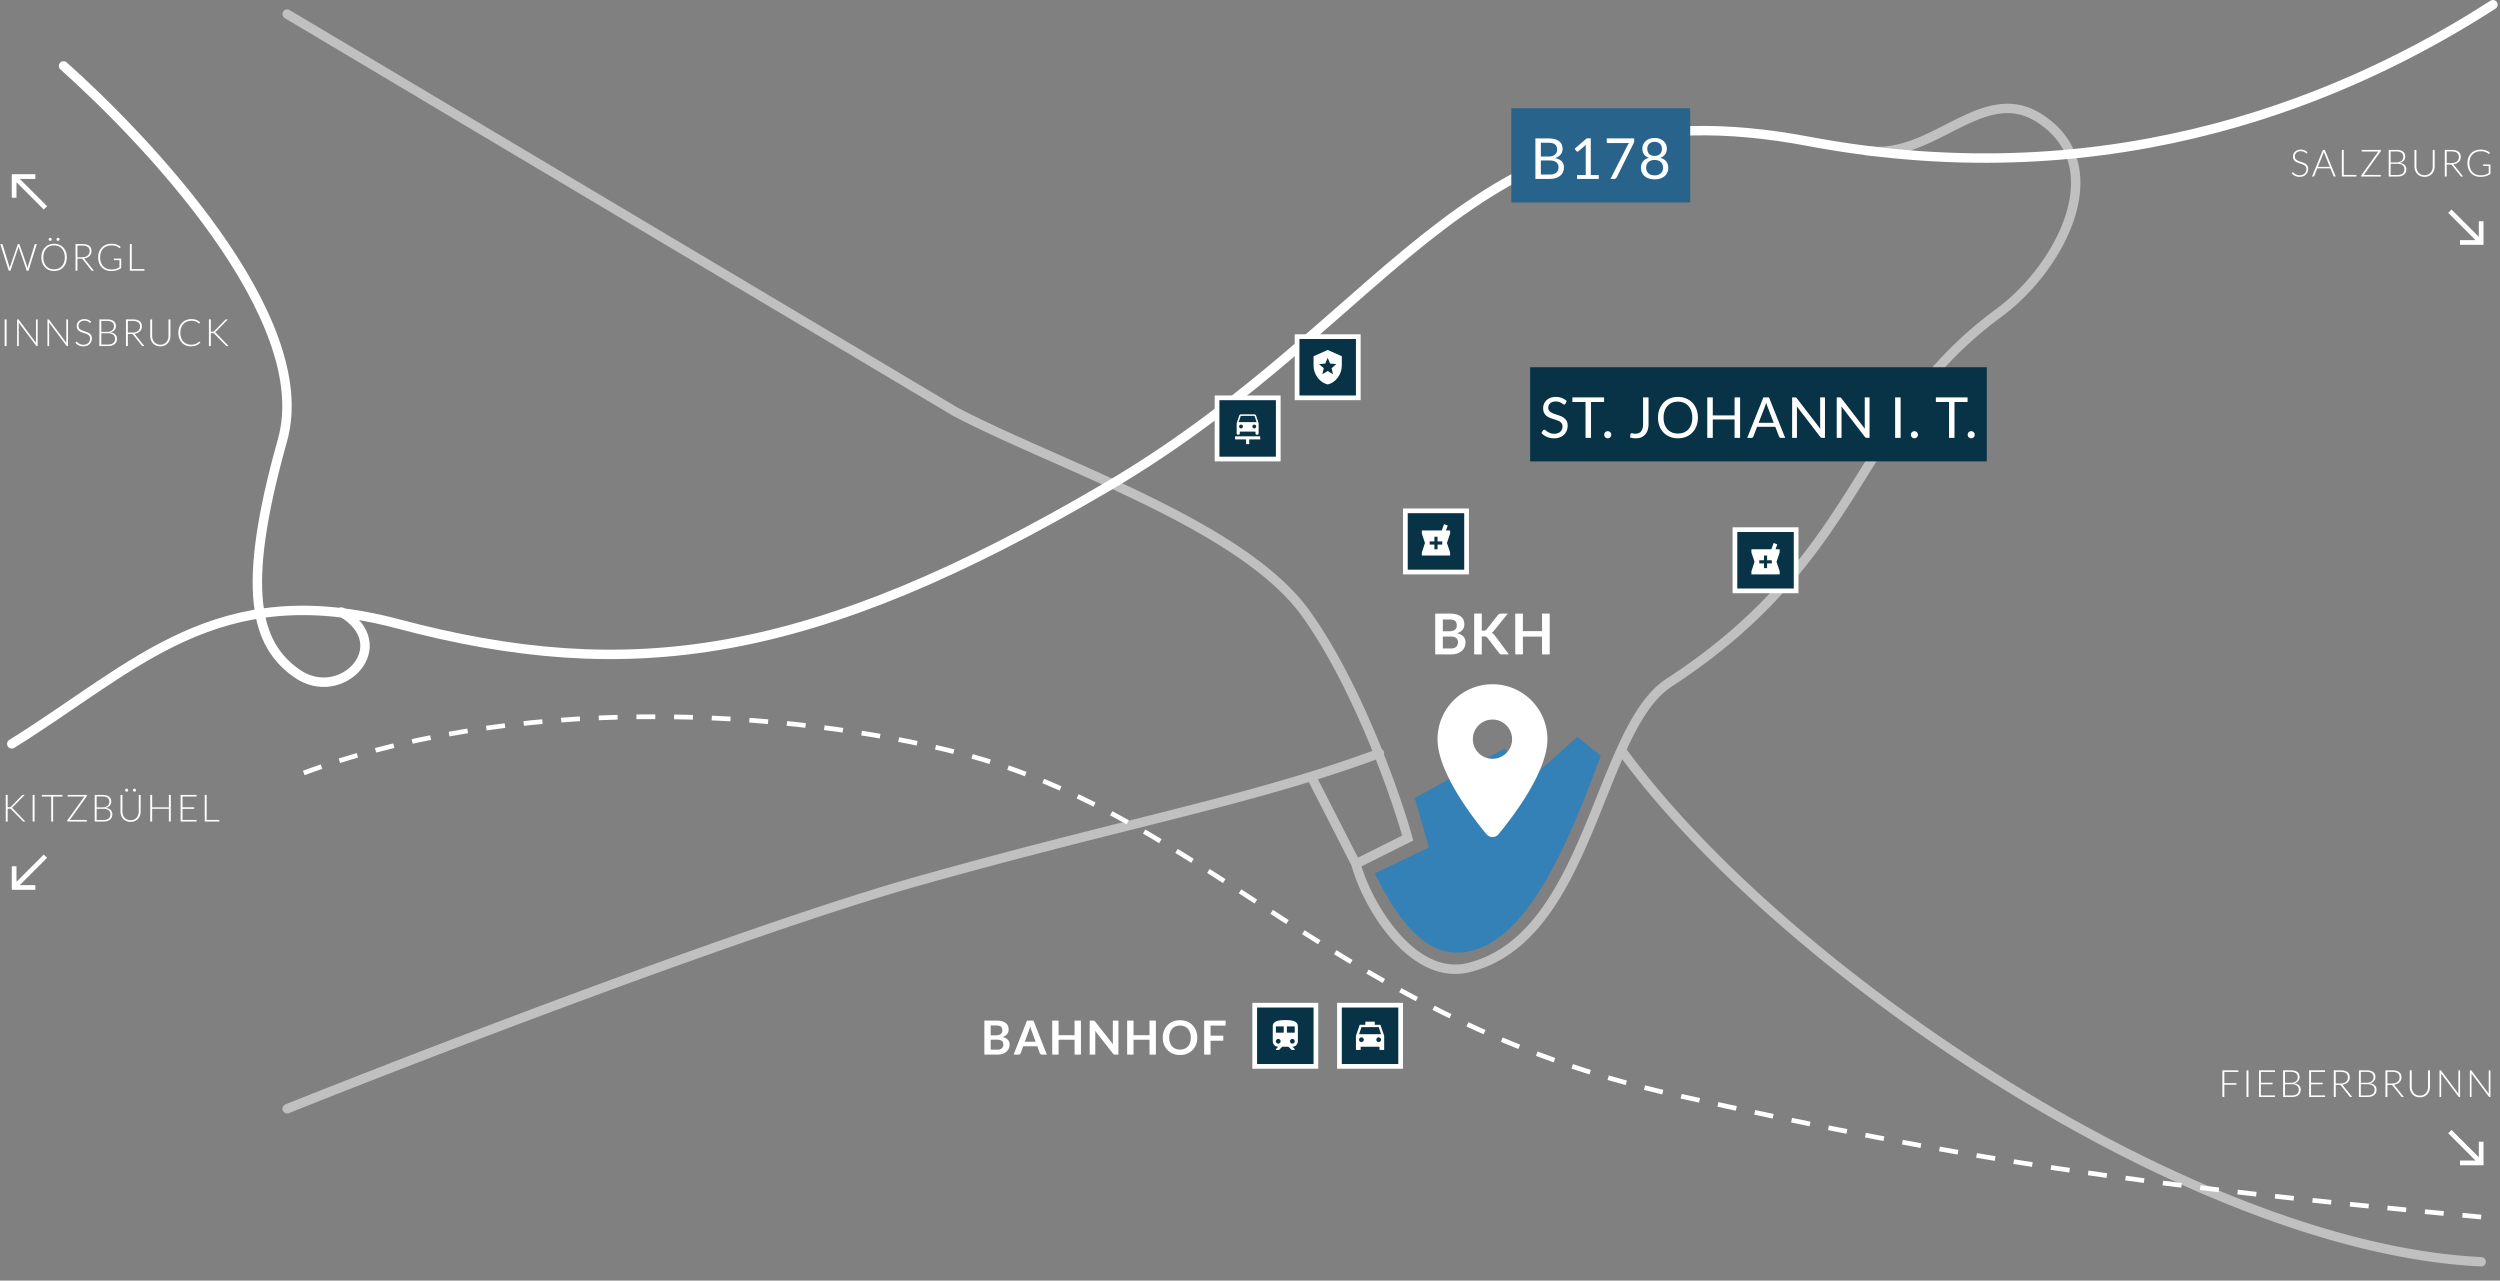 <svg xmlns="http://www.w3.org/2000/svg" width="531" height="272" fill="none" xmlns:v="https://vecta.io/nano"><rect width="100%" height="100%" fill="#808080" stroke="none"/><style><![CDATA[.B{fill:#fff}.C{stroke:#fff}.D{fill:#083245}.E{stroke-linecap:round}]]></style><path d="M303.5 180l-11.5 5.5c4.5 9 11.2 20 22 16s18.5-20.5 26-41l-5-4-10 9-5.5-6.5-19 10.5 3 10.5z" fill="#3381b7"/><path d="M304.843 139v-8.676h2.994c.568 0 1.052.054 1.452.162s.734.262.99.462.45.442.57.726.18.604.18.96a1.92 1.92 0 0 1-.09.588c-.06.184-.154.358-.282.522s-.284.306-.48.438-.422.244-.69.336c1.192.268 1.788.912 1.788 1.932 0 .368-.07.708-.21 1.02s-.344.582-.612.81-.598.4-.99.528-.84.192-1.344.192h-3.276zm1.614-3.804v2.544h1.638c.3 0 .55-.036.75-.108s.366-.168.486-.288.212-.26.264-.42a1.64 1.64 0 0 0 .084-.51c0-.188-.03-.356-.09-.504a.95.95 0 0 0-.282-.384c-.128-.104-.292-.19-.492-.246s-.442-.084-.726-.084h-1.632zm0-1.116h1.29c.548 0 .964-.1 1.248-.3s.426-.518.426-.954c0-.452-.128-.774-.384-.966s-.656-.288-1.2-.288h-1.38v2.508zm8.271-.12h.378c.152 0 .278-.02.378-.06a.63.63 0 0 0 .258-.204l2.394-3.03c.1-.128.204-.216.312-.264a1.05 1.05 0 0 1 .42-.078h1.392l-2.922 3.606c-.092.112-.18.206-.264.282s-.174.138-.27.186c.132.048.25.116.354.204a1.97 1.97 0 0 1 .312.336l3.012 4.062h-1.428c-.192 0-.336-.026-.432-.078a.71.71 0 0 1-.234-.24l-2.454-3.204a.7.7 0 0 0-.27-.222c-.1-.048-.242-.072-.426-.072h-.51V139h-1.614v-8.682h1.614v3.642zm14.43 5.04h-1.626v-3.792h-4.068V139h-1.626v-8.676h1.626v3.732h4.068v-3.732h1.626V139zM317 145.333A11.66 11.66 0 0 0 305.333 157c0 6.95 7.367 16.533 10.4 20.183.667.8 1.884.8 2.55 0 3.017-3.65 10.384-13.233 10.384-20.183A11.66 11.66 0 0 0 317 145.333zm0 15.834a4.17 4.17 0 0 1-4.167-4.167 4.17 4.17 0 0 1 4.167-4.167 4.17 4.17 0 0 1 4.167 4.167 4.17 4.17 0 0 1-4.167 4.167zM490.004 32.528c-.024.045-.059.068-.104.068-.035 0-.08-.024-.136-.072a1.87 1.87 0 0 0-.22-.164c-.093-.059-.211-.117-.352-.168s-.311-.076-.516-.076a1.55 1.55 0 0 0-.544.088c-.155.059-.285.139-.392.24a1.06 1.06 0 0 0-.24.352c-.053.133-.08.273-.08.42 0 .192.04.351.12.476a1.13 1.13 0 0 0 .324.32 2.14 2.14 0 0 0 .452.224l.524.176.52.196a1.81 1.81 0 0 1 .456.264c.133.107.24.239.32.396a1.26 1.26 0 0 1 .124.58 1.82 1.82 0 0 1-.124.672 1.54 1.54 0 0 1-.352.544 1.69 1.69 0 0 1-.568.368c-.224.088-.48.132-.768.132-.373 0-.695-.065-.964-.196s-.505-.315-.708-.544l.112-.176a.14.14 0 0 1 .112-.06c.024 0 .055.016.092.048l.136.12.192.152a1.81 1.81 0 0 0 .26.152 1.96 1.96 0 0 0 .34.116 1.8 1.8 0 0 0 .436.048c.224 0 .424-.033.6-.1s.324-.163.444-.28.216-.256.28-.416.096-.336.096-.52c0-.2-.041-.364-.124-.492s-.187-.239-.32-.324-.285-.161-.456-.22l-.52-.172-.524-.188a1.82 1.82 0 0 1-.452-.264c-.133-.107-.241-.244-.324-.404s-.12-.365-.12-.608c0-.189.036-.372.108-.548a1.34 1.34 0 0 1 .316-.464c.139-.136.309-.244.512-.324a1.86 1.86 0 0 1 .7-.124c.293 0 .556.047.788.14a1.91 1.91 0 0 1 .64.428l-.096.184zm6.104 4.972h-.316c-.038 0-.068-.009-.092-.028s-.043-.048-.056-.08l-.668-1.644h-2.78l-.664 1.644a.18.18 0 0 1-.056.076.15.15 0 0 1-.096.032h-.312l2.316-5.66h.408l2.316 5.66zm-3.788-2.056h2.536l-1.156-2.86-.056-.152-.056-.184-.056.184-.056.156-1.156 2.856zm5.492 1.708h2.684v.348h-3.092v-5.66h.408v5.312zm7.898-5.312v.14c0 .056-.019.111-.056.164l-3.592 5.016h3.616v.34h-4.16v-.148c0-.051.016-.099.048-.144l3.6-5.028h-3.544v-.34h4.088zm1.65 5.66v-5.66h1.628c.323 0 .602.032.836.096s.434.159.588.284a1.11 1.11 0 0 1 .344.452c.078.179.116.381.116.608a1.18 1.18 0 0 1-.08.432 1.25 1.25 0 0 1-.224.384 1.47 1.47 0 0 1-.364.308 1.69 1.69 0 0 1-.488.196c.446.067.788.215 1.028.444s.36.532.36.908c0 .24-.042.456-.128.648a1.31 1.31 0 0 1-.372.488c-.163.133-.362.236-.6.308a2.88 2.88 0 0 1-.808.104h-1.836zm.408-2.712v2.384h1.42c.499 0 .875-.107 1.128-.32s.38-.519.38-.908c0-.179-.034-.339-.104-.48a.96.96 0 0 0-.292-.364c-.128-.101-.285-.179-.472-.232a2.33 2.33 0 0 0-.636-.08h-1.424zm0-.3h1.228c.262 0 .484-.033.668-.1s.339-.155.456-.264.208-.233.264-.372.084-.281.084-.428c0-.381-.121-.669-.364-.864s-.612-.296-1.116-.296h-1.22v2.324zm7.209 2.72a1.8 1.8 0 0 0 .728-.14 1.58 1.58 0 0 0 .548-.396c.15-.168.263-.365.34-.592a2.23 2.23 0 0 0 .12-.74v-3.5h.408v3.5a2.54 2.54 0 0 1-.148.876 2.09 2.09 0 0 1-.428.708 1.95 1.95 0 0 1-.676.472 2.21 2.21 0 0 1-.892.172 2.25 2.25 0 0 1-.896-.172 2.01 2.01 0 0 1-.676-.472 2.14 2.14 0 0 1-.424-.708c-.098-.272-.148-.564-.148-.876v-3.5h.412v3.496a2.31 2.31 0 0 0 .116.74 1.81 1.81 0 0 0 .34.592 1.6 1.6 0 0 0 .544.396c.216.096.46.144.732.144zm4.704-2.268v2.56h-.408v-5.66h1.444c.653 0 1.141.127 1.464.38s.484.62.484 1.108c0 .216-.038.413-.112.592a1.39 1.39 0 0 1-.324.472c-.141.136-.307.244-.504.332a2.3 2.3 0 0 1-.668.168c.064.04.121.093.172.16l1.948 2.448h-.356c-.043 0-.08-.008-.112-.024a.27.27 0 0 1-.088-.08l-1.812-2.296a.4.4 0 0 0-.148-.124c-.053-.024-.131-.036-.24-.036h-.74zm0-.304h.983c.251 0 .475-.029.673-.088a1.43 1.43 0 0 0 .504-.26c.136-.112.244-.247.316-.404s.108-.335.108-.532c0-.403-.132-.701-.396-.896s-.648-.292-1.152-.292h-1.036v2.472zm7.179 2.596a4.55 4.55 0 0 0 .532-.028 2.96 2.96 0 0 0 .444-.092 2.88 2.88 0 0 0 .392-.144l.376-.196v-1.524h-1.088a.11.11 0 0 1-.076-.028c-.019-.019-.028-.04-.028-.064v-.224h1.564v2.012a3.74 3.74 0 0 1-.44.264 3.07 3.07 0 0 1-.488.196 3.79 3.79 0 0 1-.56.116c-.2.029-.419.044-.656.044-.408 0-.782-.068-1.12-.204s-.626-.333-.868-.584-.427-.559-.56-.916-.2-.755-.2-1.192a3.34 3.34 0 0 1 .2-1.188 2.56 2.56 0 0 1 .568-.912 2.5 2.5 0 0 1 .892-.584c.35-.136.745-.208 1.18-.208a3.79 3.79 0 0 1 .596.044 2.67 2.67 0 0 1 .512.132c.157.056.304.127.44.212a2.89 2.89 0 0 1 .392.288l-.108.176c-.024.04-.058.06-.1.06-.024 0-.047-.005-.068-.016-.04-.016-.099-.053-.176-.112a1.8 1.8 0 0 0-.308-.184 2.55 2.55 0 0 0-.484-.172 2.85 2.85 0 0 0-.708-.076 2.69 2.69 0 0 0-.996.176c-.296.117-.55.285-.76.504s-.37.485-.484.8-.168.668-.168 1.06c0 .4.057.759.172 1.076a2.32 2.32 0 0 0 .48.808c.208.219.456.387.744.504s.61.176.96.176zM527.5 47h-1v3.295l-5.795-5.795-.705.705L525.795 51H522.5v1h5v-5zm-52.073 180.34v.34h-2.98v2.38h2.58v.34h-2.58v2.6h-.412v-5.66h3.392zm2.146 5.66h-.412v-5.66h.412V233zm5.623-5.66v.34h-2.98v2.288h2.48v.332h-2.48v2.36h2.98v.34h-3.392v-5.66h3.392zm1.735 5.66v-5.66h1.628a3.21 3.21 0 0 1 .836.096c.237.064.433.159.588.284a1.13 1.13 0 0 1 .344.452c.077.179.116.381.116.608 0 .149-.027.293-.08.432a1.33 1.33 0 0 1-.224.384 1.49 1.49 0 0 1-.364.308c-.142.085-.304.151-.488.196.445.067.788.215 1.028.444s.36.532.36.908c0 .24-.043.456-.128.648a1.31 1.31 0 0 1-.372.488c-.162.133-.363.236-.6.308a2.9 2.9 0 0 1-.808.104h-1.836zm.408-2.712v2.384h1.42c.498 0 .874-.107 1.128-.32s.38-.519.38-.908c0-.179-.035-.339-.104-.48s-.164-.265-.292-.364a1.39 1.39 0 0 0-.472-.232 2.33 2.33 0 0 0-.636-.08h-1.424zm0-.3h1.228c.261 0 .484-.033.668-.1s.338-.155.456-.264a1.01 1.01 0 0 0 .264-.372c.056-.139.084-.281.084-.428 0-.381-.122-.669-.364-.864s-.612-.296-1.116-.296h-1.22v2.324zm8.509-2.648v.34h-2.98v2.288h2.48v.332h-2.48v2.36h2.98v.34h-3.392v-5.66h3.392zm2.262 3.1V233h-.408v-5.66h1.444c.654 0 1.142.127 1.464.38s.484.62.484 1.108c0 .216-.037.413-.112.592a1.39 1.39 0 0 1-.324.472 1.73 1.73 0 0 1-.504.332c-.197.085-.42.141-.668.168.064.04.122.093.172.16l1.948 2.448h-.356a.25.25 0 0 1-.112-.024c-.029-.016-.058-.043-.088-.08l-1.812-2.296c-.045-.059-.094-.1-.148-.124a.59.59 0 0 0-.24-.036h-.74zm0-.304h.984c.251 0 .475-.029.672-.088a1.44 1.44 0 0 0 .504-.26c.136-.112.244-.247.316-.404s.108-.335.108-.532c0-.403-.132-.701-.396-.896s-.648-.292-1.152-.292h-1.036v2.472zm4.919 2.864v-5.66h1.628c.323 0 .601.032.836.096s.433.159.588.284a1.12 1.12 0 0 1 .344.452c.077.179.116.381.116.608 0 .149-.027.293-.08.432s-.125.267-.224.384a1.49 1.49 0 0 1-.364.308c-.141.085-.304.151-.488.196.445.067.788.215 1.028.444s.36.532.36.908c0 .24-.043.456-.128.648a1.3 1.3 0 0 1-.372.488c-.163.133-.363.236-.6.308s-.507.104-.808.104h-1.836zm.408-2.712v2.384h1.42c.499 0 .875-.107 1.128-.32s.38-.519.38-.908c0-.179-.035-.339-.104-.48s-.164-.265-.292-.364a1.38 1.38 0 0 0-.472-.232c-.187-.053-.399-.08-.636-.08h-1.424zm0-.3h1.228c.261 0 .484-.033.668-.1s.339-.155.456-.264a1.01 1.01 0 0 0 .264-.372c.056-.139.084-.281.084-.428 0-.381-.121-.669-.364-.864s-.612-.296-1.116-.296h-1.22v2.324zm5.645.452V233h-.408v-5.66h1.444c.653 0 1.141.127 1.464.38s.484.62.484 1.108c0 .216-.037.413-.112.592a1.4 1.4 0 0 1-.324.472 1.76 1.76 0 0 1-.504.332c-.197.085-.42.141-.668.168.064.04.121.093.172.16l1.948 2.448h-.356c-.043 0-.08-.008-.112-.024a.27.27 0 0 1-.088-.08l-1.812-2.296c-.045-.059-.095-.1-.148-.124s-.131-.036-.24-.036h-.74zm0-.304h.984c.251 0 .475-.029.672-.088a1.44 1.44 0 0 0 .504-.26c.136-.112.244-.247.316-.404s.108-.335.108-.532c0-.403-.132-.701-.396-.896s-.648-.292-1.152-.292h-1.036v2.472zm6.894 2.572c.272 0 .514-.047.728-.14a1.59 1.59 0 0 0 .548-.396c.149-.168.262-.365.34-.592a2.23 2.23 0 0 0 .12-.74v-3.5h.408v3.5c0 .312-.05.604-.148.876a2.12 2.12 0 0 1-.428.708c-.184.2-.41.357-.676.472a2.22 2.22 0 0 1-.892.172 2.24 2.24 0 0 1-.896-.172c-.266-.115-.49-.272-.676-.472a2.13 2.13 0 0 1-.424-.708 2.54 2.54 0 0 1-.148-.876v-3.5h.412v3.496a2.28 2.28 0 0 0 .116.74 1.79 1.79 0 0 0 .34.592c.149.168.33.3.544.396s.46.144.732.144zm4.375-5.368c.037 0 .067.005.088.016s.044.028.068.06l3.664 4.904-.012-.232v-4.748h.36V233h-.196c-.061 0-.111-.027-.148-.08l-3.68-4.912.012.228V233h-.356v-5.66h.2zm6.447 0c.037 0 .066.005.088.016a.19.19 0 0 1 .068.06l3.664 4.904-.012-.232v-4.748h.36V233h-.196c-.062 0-.111-.027-.148-.08l-3.68-4.912.012.228V233h-.356v-5.66h.2zm2.702 15.16h-1v3.295L520.705 240l-.705.705 5.795 5.795H522.5v1h5v-5z" class="B"/><g class="C"><g stroke-width="2" class="E"><path d="M529.5 1C500 20 449.78 42.42 384 30c-71.5-13.5-86 36.5-149 73.5s-101.5 42-150.5 29c-38.455-10.202-55.5 9-82 25.5" stroke-linejoin="round"/><path d="M13.5 14C30.667 29.333 67.336 67.415 60 93.5c-9 32-5.675 43.356 3 49.5 9.5 6.729 21.5-6 9.5-13"/></g><path d="M527 258.5c-74.5-7-108.293-11.856-171.5-26-71.5-16-99-59-151.5-72.5-35.973-9.25-95.786-13.292-143 5.53" stroke-dasharray="4 4"/><path opacity=".5" d="M61 3l142 84.5c22 11.5 61 24 74.5 43 6.165 8.677 11.428 19.83 15.307 29.572m0 0c2.916 7.324 5.049 13.851 6.193 17.928l-11 5.5m4.807-23.428a284.49 284.49 0 0 1-14.307 4.842m14.307-4.842L293 160m-5 23.5c2.333 8.667 12 25 24 22 25.777-6.444 27.36-50.65 42.5-60.5 41.5-27 39.408-56.024 70-78.5C437.8 56.729 449 35 433 25c-12.005-7.503-22.5 9-36.5 7M288 183.5l-9.5-18.586M61 235.5c30-12 98.9-38.5 134.5-48.5 36.543-10.265 60.61-15.135 83-22.086m66-5.414C378 205.5 465 265 527 268" stroke-width="2" class="E"/></g><path fill="#27638b" d="M321 23h38v20h-38z"/><g class="B"><path d="M326.118 38v-8.598h2.742c.528 0 .982.052 1.362.156s.698.252.942.444.43.428.546.708a2.41 2.41 0 0 1 .18.936c0 .212-.034.416-.102.612s-.164.378-.3.546a2.12 2.12 0 0 1-.504.45c-.204.132-.436.24-.708.324.628.124 1.102.35 1.422.678s.48.76.48 1.296c0 .364-.068.696-.204.996a2.09 2.09 0 0 1-.588.774c-.256.216-.572.384-.948.504s-.798.174-1.278.174h-3.042zm1.164-3.918v2.994h1.86c.332 0 .616-.038.852-.114a1.62 1.62 0 0 0 .588-.318 1.26 1.26 0 0 0 .342-.492 1.78 1.78 0 0 0 .108-.63c0-.444-.158-.794-.474-1.05s-.786-.39-1.422-.39h-1.854zm0-.828h1.536c.328 0 .612-.036.852-.108s.438-.172.594-.3.278-.282.354-.462.114-.384.114-.6c0-.504-.152-.874-.456-1.11s-.776-.354-1.416-.354h-1.578v2.934zm7.683 3.93h1.848v-5.862l.018-.534-1.536 1.314c-.04.032-.08.056-.12.072s-.078.018-.114.018c-.06 0-.114-.012-.162-.036a.32.32 0 0 1-.108-.096l-.336-.462 2.556-2.214h.87v7.8h1.692V38h-4.608v-.816zm12.143-7.782v.48c0 .136-.016.248-.048.336a1.34 1.34 0 0 1-.09.222l-3.558 7.182c-.052.104-.124.194-.216.27s-.216.108-.372.108h-.762l3.612-7.092.156-.276a2.14 2.14 0 0 1 .186-.24h-4.488c-.068 0-.13-.026-.186-.078s-.078-.118-.078-.186v-.726h5.844zm4.331 8.694c-.428 0-.82-.056-1.176-.168s-.662-.28-.918-.492-.454-.468-.594-.768a2.41 2.41 0 0 1-.21-1.02c0-.552.144-1.006.432-1.362s.7-.616 1.236-.768c-.452-.168-.794-.418-1.026-.75s-.342-.736-.342-1.2a2.14 2.14 0 0 1 .186-.888c.124-.276.3-.516.528-.72a2.5 2.5 0 0 1 .816-.48c.32-.116.676-.174 1.068-.174a3.08 3.08 0 0 1 1.062.174 2.49 2.49 0 0 1 .822.48c.228.204.404.444.528.72a2.14 2.14 0 0 1 .186.888c0 .464-.116.864-.348 1.2s-.572.582-1.02.75c.536.152.948.408 1.236.768s.432.81.432 1.362c0 .376-.072.716-.216 1.02s-.338.556-.594.768-.556.376-.912.492-.748.168-1.176.168zm0-.852a2.29 2.29 0 0 0 .75-.114 1.63 1.63 0 0 0 .564-.33 1.41 1.41 0 0 0 .354-.51c.084-.2.126-.42.126-.66 0-.296-.05-.548-.15-.756a1.35 1.35 0 0 0-.396-.516c-.164-.132-.354-.228-.57-.288s-.442-.096-.678-.096-.462.032-.678.096-.408.156-.576.288-.296.304-.396.516-.144.46-.144.756a1.76 1.76 0 0 0 .12.66 1.52 1.52 0 0 0 .354.51c.156.14.344.25.564.33s.476.114.756.114zm0-4.128a1.81 1.81 0 0 0 .714-.126 1.38 1.38 0 0 0 .486-.342c.124-.144.214-.308.27-.492s.084-.374.084-.57a1.55 1.55 0 0 0-.102-.564 1.25 1.25 0 0 0-.294-.462 1.34 1.34 0 0 0-.486-.312 1.82 1.82 0 0 0-.672-.114c-.256 0-.482.038-.678.114a1.41 1.41 0 0 0-.486.312 1.36 1.36 0 0 0-.294.462c-.064.176-.096.364-.096.564s.028.386.084.57.146.348.27.492a1.39 1.39 0 0 0 .48.342c.2.084.44.126.72.126zM1.631 171.452h.336l.132-.004a.46.46 0 0 0 .1-.024.43.43 0 0 0 .088-.048.65.65 0 0 0 .084-.072l2.284-2.348a.42.42 0 0 1 .116-.088c.037-.019.083-.028.136-.028h.332l-2.472 2.54c-.051.053-.096.095-.136.124a.52.52 0 0 1-.128.072.41.41 0 0 1 .148.076.76.76 0 0 1 .136.128l2.608 2.72h-.332c-.069 0-.119-.009-.148-.028a.63.63 0 0 1-.092-.08l-2.396-2.448-.08-.076c-.024-.021-.052-.039-.084-.052s-.065-.027-.108-.032a.89.89 0 0 0-.16-.012h-.364v2.728h-.408v-5.668h.408v2.62zm5.713 3.048h-.412v-5.66h.412v5.66zm5.927-5.66v.348h-1.988v5.312h-.408v-5.312h-2v-.348h4.396zm5.196 0v.14c0 .056-.019.111-.056.164l-3.592 5.016h3.616v.34h-4.16v-.148c0-.051.016-.099.048-.144l3.6-5.028h-3.544v-.34h4.088zm1.651 5.66v-5.66h1.628c.323 0 .601.032.836.096s.433.159.588.284a1.12 1.12 0 0 1 .344.452c.077.179.116.381.116.608 0 .149-.027.293-.08.432a1.26 1.26 0 0 1-.224.384 1.48 1.48 0 0 1-.364.308c-.141.085-.304.151-.488.196.445.067.788.215 1.028.444s.36.532.36.908c0 .24-.043.456-.128.648a1.31 1.31 0 0 1-.372.488c-.163.133-.363.236-.6.308s-.507.104-.808.104h-1.836zm.408-2.712v2.384h1.42c.499 0 .875-.107 1.128-.32s.38-.519.38-.908c0-.179-.035-.339-.104-.48a.97.97 0 0 0-.292-.364c-.128-.101-.285-.179-.472-.232a2.33 2.33 0 0 0-.636-.08h-1.424zm0-.3h1.228a1.96 1.96 0 0 0 .668-.1 1.31 1.31 0 0 0 .456-.264 1.01 1.01 0 0 0 .264-.372c.056-.139.084-.281.084-.428 0-.381-.121-.669-.364-.864s-.612-.296-1.116-.296h-1.22v2.324zm7.209 2.72c.272 0 .515-.047.728-.14a1.58 1.58 0 0 0 .548-.396 1.71 1.71 0 0 0 .34-.592 2.23 2.23 0 0 0 .12-.74v-3.5h.408v3.5a2.55 2.55 0 0 1-.148.876c-.099.269-.241.505-.428.708s-.409.357-.676.472a2.22 2.22 0 0 1-.892.172 2.24 2.24 0 0 1-.896-.172 2.01 2.01 0 0 1-.676-.472 2.14 2.14 0 0 1-.424-.708 2.55 2.55 0 0 1-.148-.876v-3.5h.412v3.496a2.3 2.3 0 0 0 .116.74 1.8 1.8 0 0 0 .34.592 1.59 1.59 0 0 0 .544.396c.213.096.46.144.732.144zm-.508-6.368c0 .043-.009.084-.028.124a.38.38 0 0 1-.072.1c-.029.027-.064.049-.104.068a.33.33 0 0 1-.248 0 .44.44 0 0 1-.1-.068c-.029-.027-.053-.063-.072-.1a.33.33 0 0 1 0-.248.36.36 0 0 1 .072-.104.29.29 0 0 1 .1-.072c.04-.019.081-.028.124-.028s.084.009.124.028a.28.28 0 0 1 .104.072.37.37 0 0 1 .072.104c.019.04.028.081.028.124zm1.664 0c0 .043-.009.084-.028.124a.29.29 0 0 1-.072.1c-.029.027-.064.049-.104.068a.3.3 0 0 1-.12.024.34.34 0 0 1-.128-.024.44.44 0 0 1-.1-.068c-.029-.027-.053-.063-.072-.1a.33.33 0 0 1-.024-.124.31.31 0 0 1 .096-.228c.064-.067.14-.1.228-.1a.26.26 0 0 1 .12.028.28.28 0 0 1 .104.072c.032.029.056.064.072.104s.028.081.028.124zm7.387 6.66h-.412v-2.712h-3.544v2.712h-.412v-5.66h.412v2.64h3.544v-2.64h.412v5.66zm5.471-5.66v.34h-2.98v2.288h2.48v.332h-2.48v2.36h2.98v.34h-3.392v-5.66h3.392zm2.143 5.312h2.684v.348h-3.092v-5.66h.408v5.312zM7.5 189v-1H4.205L10 182.205l-.705-.705-5.795 5.795V184h-1v5h5zm-5-147h1v-3.295L9.295 44.5l.705-.705L4.205 38H7.5v-1h-5v5z"/><path d="M.068 51.84h.34c.077 0 .127.036.148.108L1.984 56.6c.016.053.029.111.04.172l.04.192.04-.192a1.46 1.46 0 0 1 .048-.172l1.6-4.652c.011-.029.029-.055.056-.076s.059-.032.096-.032h.112c.037 0 .068.011.092.032s.043.044.056.076l1.6 4.652a1.54 1.54 0 0 1 .048.168l.044.188.036-.184.04-.172 1.428-4.652c.008-.029.025-.055.052-.076s.063-.032.1-.032h.312l-1.78 5.66h-.368l-1.672-4.912-.056-.204a2.15 2.15 0 0 1-.056.204L2.216 57.5h-.364L.068 51.84zm14.118 2.828a3.45 3.45 0 0 1-.196 1.192 2.66 2.66 0 0 1-.552.912 2.47 2.47 0 0 1-.852.584 2.81 2.81 0 0 1-1.1.204c-.397 0-.761-.068-1.092-.204a2.43 2.43 0 0 1-.852-.584 2.71 2.71 0 0 1-.556-.912 3.45 3.45 0 0 1-.196-1.192c0-.435.065-.829.196-1.184a2.66 2.66 0 0 1 .556-.912c.237-.253.521-.449.852-.588s.695-.208 1.092-.208c.403 0 .769.069 1.1.208s.615.331.852.584.421.559.552.916.196.749.196 1.184zm-.424 0c0-.395-.055-.749-.164-1.064a2.27 2.27 0 0 0-.464-.8 1.94 1.94 0 0 0-.716-.5 2.39 2.39 0 0 0-.932-.176c-.336 0-.644.059-.924.176a2.03 2.03 0 0 0-.72.5c-.203.219-.356.485-.468.8a3.23 3.23 0 0 0-.164 1.064c0 .397.055.753.164 1.068a2.33 2.33 0 0 0 .468.796 2.03 2.03 0 0 0 .72.5c.277.115.588.172.924.172s.652-.057.932-.172a1.94 1.94 0 0 0 .716-.5 2.28 2.28 0 0 0 .464-.796c.109-.315.164-.671.164-1.068zm-2.776-3.828a.29.29 0 0 1-.028.124.38.38 0 0 1-.072.1c-.029.027-.064.049-.104.068a.33.33 0 0 1-.248 0 .44.44 0 0 1-.1-.068c-.029-.027-.053-.063-.072-.1a.33.33 0 0 1 0-.248.37.37 0 0 1 .072-.104.29.29 0 0 1 .224-.1.29.29 0 0 1 .124.028.28.28 0 0 1 .104.072.36.36 0 0 1 .072.104.29.29 0 0 1 .028.124zm1.664 0a.29.29 0 0 1-.1.224c-.029.027-.064.049-.104.068a.3.3 0 0 1-.12.024.34.34 0 0 1-.128-.024.44.44 0 0 1-.1-.068c-.029-.027-.053-.063-.072-.1a.33.33 0 0 1-.024-.124.31.31 0 0 1 .096-.228c.064-.067.14-.1.228-.1.043 0 .083.009.12.028a.28.28 0 0 1 .104.072.28.28 0 0 1 .072.104.29.29 0 0 1 .028.124zm3.799 4.1v2.56h-.408v-5.66h1.444c.653 0 1.141.127 1.464.38s.484.62.484 1.108c0 .216-.037.413-.112.592a1.4 1.4 0 0 1-.324.472c-.141.136-.307.244-.504.332a2.22 2.22 0 0 1-.668.168.65.65 0 0 1 .172.16l1.948 2.448h-.356c-.043 0-.08-.008-.112-.024a.27.27 0 0 1-.088-.08L17.577 55.1c-.045-.059-.095-.1-.148-.124s-.131-.036-.24-.036h-.74zm0-.304h.984c.251 0 .475-.029.672-.088a1.44 1.44 0 0 0 .504-.26c.136-.112.244-.247.316-.404s.108-.335.108-.532c0-.403-.132-.701-.396-.896s-.648-.292-1.152-.292h-1.036v2.472zm7.179 2.596a4.61 4.61 0 0 0 .532-.028 2.96 2.96 0 0 0 .444-.092 2.84 2.84 0 0 0 .392-.144l.376-.196v-1.524h-1.088a.11.11 0 0 1-.076-.028.08.08 0 0 1-.028-.064v-.224h1.564v2.012a3.69 3.69 0 0 1-.44.264 3.07 3.07 0 0 1-.488.196c-.173.053-.36.089-.56.116a4.54 4.54 0 0 1-.656.044 2.98 2.98 0 0 1-1.12-.204 2.54 2.54 0 0 1-.868-.584 2.67 2.67 0 0 1-.56-.916c-.133-.357-.2-.755-.2-1.192s.067-.833.2-1.188a2.59 2.59 0 0 1 .568-.912 2.47 2.47 0 0 1 .892-.584c.352-.139.745-.208 1.18-.208a3.78 3.78 0 0 1 .596.044 2.66 2.66 0 0 1 .512.132c.157.056.304.127.44.212a2.85 2.85 0 0 1 .392.288l-.108.176c-.024.04-.057.06-.1.06a.15.15 0 0 1-.068-.016c-.04-.016-.099-.053-.176-.112a1.82 1.82 0 0 0-.308-.184 2.6 2.6 0 0 0-.484-.172c-.195-.051-.431-.076-.708-.076a2.69 2.69 0 0 0-.996.176 2.13 2.13 0 0 0-.76.504 2.27 2.27 0 0 0-.484.8c-.112.315-.168.668-.168 1.06 0 .4.057.759.172 1.076a2.35 2.35 0 0 0 .48.808c.205.221.456.387.744.504a2.54 2.54 0 0 0 .96.176zm4.36-.08h2.684v.348H27.58v-5.66h.408v5.312zM1.4 73.5H.988v-5.66H1.4v5.66zm2.431-5.66c.037 0 .067.005.088.016s.044.028.068.06l3.664 4.904-.012-.232V67.84h.36v5.66h-.196c-.061 0-.111-.027-.148-.08l-3.68-4.912.012.228V73.5h-.356v-5.66h.2zm6.447 0c.037 0 .067.005.088.016s.044.028.068.06l3.664 4.904-.012-.232V67.84h.36v5.66h-.196c-.061 0-.111-.027-.148-.08l-3.68-4.912.012.228V73.5h-.356v-5.66h.2zm8.983.688c-.024.045-.059.068-.104.068-.035 0-.08-.024-.136-.072a1.43 1.43 0 0 0-.22-.164c-.093-.061-.211-.117-.352-.168s-.311-.076-.516-.076a1.55 1.55 0 0 0-.544.088c-.155.059-.285.139-.392.24a1.06 1.06 0 0 0-.24.352 1.12 1.12 0 0 0-.08.42c0 .192.04.351.12.476a1.12 1.12 0 0 0 .324.32 2.14 2.14 0 0 0 .452.224l.524.176.52.196a1.79 1.79 0 0 1 .456.264c.133.107.24.239.32.396a1.26 1.26 0 0 1 .124.58 1.82 1.82 0 0 1-.124.672c-.083.211-.197.389-.352.544a1.69 1.69 0 0 1-.568.368c-.224.091-.48.132-.768.132-.373 0-.695-.065-.964-.196s-.505-.315-.708-.544l.112-.176a.14.14 0 0 1 .112-.06c.024 0 .055.016.092.048l.136.12.192.152a1.84 1.84 0 0 0 .26.152c.099.048.212.084.34.116a1.8 1.8 0 0 0 .436.048c.224 0 .424-.033.6-.1s.324-.163.444-.28a1.17 1.17 0 0 0 .28-.416 1.41 1.41 0 0 0 .096-.52c0-.2-.041-.364-.124-.492s-.187-.239-.32-.324-.285-.161-.456-.22l-.52-.172-.524-.188a1.82 1.82 0 0 1-.452-.264c-.133-.107-.241-.244-.324-.404s-.12-.365-.12-.608c0-.189.036-.372.108-.548a1.34 1.34 0 0 1 .316-.464c.139-.136.309-.244.512-.324a1.86 1.86 0 0 1 .7-.124c.293 0 .556.047.788.14a1.91 1.91 0 0 1 .64.428l-.096.184zm1.844 4.972v-5.66h1.628c.323 0 .601.032.836.096s.433.159.588.284a1.12 1.12 0 0 1 .344.452c.077.179.116.381.116.608 0 .149-.027.293-.08.432s-.125.267-.224.384a1.49 1.49 0 0 1-.364.308 1.69 1.69 0 0 1-.488.196c.445.067.788.215 1.028.444s.36.532.36.908a1.58 1.58 0 0 1-.128.648 1.31 1.31 0 0 1-.372.488c-.163.133-.363.236-.6.308s-.507.104-.808.104h-1.836zm.408-2.712v2.384h1.42c.499 0 .875-.107 1.128-.32s.38-.519.38-.908c0-.179-.035-.339-.104-.48s-.164-.265-.292-.364a1.38 1.38 0 0 0-.472-.232 2.32 2.32 0 0 0-.636-.08h-1.424zm0-.3h1.228c.261 0 .484-.033.668-.1s.339-.155.456-.264.208-.233.264-.372.084-.281.084-.428c0-.381-.121-.669-.364-.864s-.612-.296-1.116-.296h-1.22v2.324zm5.645.452v2.56h-.408v-5.66h1.444c.653 0 1.141.127 1.464.38s.484.62.484 1.108c0 .216-.037.413-.112.592a1.4 1.4 0 0 1-.324.472c-.141.136-.307.244-.504.332a2.22 2.22 0 0 1-.668.168.65.65 0 0 1 .172.16l1.948 2.448h-.356c-.043 0-.08-.008-.112-.024a.27.27 0 0 1-.088-.08L28.285 71.1c-.045-.059-.095-.1-.148-.124s-.131-.036-.24-.036h-.74zm0-.304h.984c.251 0 .475-.029.672-.088a1.44 1.44 0 0 0 .504-.26c.136-.112.244-.247.316-.404s.108-.335.108-.532c0-.403-.132-.701-.396-.896s-.648-.292-1.152-.292h-1.036v2.472zm6.894 2.572a1.8 1.8 0 0 0 .728-.14 1.58 1.58 0 0 0 .548-.396 1.71 1.71 0 0 0 .34-.592 2.23 2.23 0 0 0 .12-.74v-3.5h.408v3.5a2.55 2.55 0 0 1-.148.876 2.1 2.1 0 0 1-.428.708c-.184.2-.409.357-.676.472a2.22 2.22 0 0 1-.892.172 2.24 2.24 0 0 1-.896-.172c-.267-.115-.489-.272-.676-.472s-.325-.439-.424-.708a2.55 2.55 0 0 1-.148-.876v-3.5h.412v3.496a2.31 2.31 0 0 0 .116.74 1.8 1.8 0 0 0 .34.592 1.59 1.59 0 0 0 .544.396c.213.096.46.144.732.144zm8.287-.66c.027 0 .049.009.068.028l.16.172a2.7 2.7 0 0 1-.384.34 2.51 2.51 0 0 1-.456.256 2.61 2.61 0 0 1-.54.16c-.195.04-.409.06-.644.06-.392 0-.752-.068-1.08-.204s-.605-.333-.84-.584a2.66 2.66 0 0 1-.544-.916c-.131-.357-.196-.755-.196-1.192a3.32 3.32 0 0 1 .2-1.176c.136-.355.325-.659.568-.912a2.54 2.54 0 0 1 .876-.592c.339-.139.717-.212 1.128-.212.205 0 .393.016.564.048s.329.073.476.132a2.43 2.43 0 0 1 .42.212 3.21 3.21 0 0 1 .384.296l-.124.18c-.021.032-.055.048-.1.048-.024 0-.055-.013-.092-.04l-.144-.104c-.056-.043-.125-.088-.208-.136a1.45 1.45 0 0 0-.288-.136 2.2 2.2 0 0 0-.388-.104 2.59 2.59 0 0 0-.5-.044 2.44 2.44 0 0 0-.948.18 2.09 2.09 0 0 0-.744.508 2.32 2.32 0 0 0-.488.8c-.115.312-.172.663-.172 1.052a3.12 3.12 0 0 0 .172 1.072 2.34 2.34 0 0 0 .476.8 2.1 2.1 0 0 0 .716.5 2.28 2.28 0 0 0 .9.172c.203 0 .383-.013.54-.04s.307-.067.44-.12a1.97 1.97 0 0 0 .372-.196c.115-.077.228-.168.34-.272a.16.16 0 0 1 .036-.024c.011-.005.028-.012.044-.012zm2.441-2.096h.336l.132-.004a.46.46 0 0 0 .188-.072.64.64 0 0 0 .084-.072l2.284-2.348a.43.43 0 0 1 .116-.088c.037-.019.083-.028.136-.028h.332l-2.472 2.54c-.051.053-.096.095-.136.124a.5.5 0 0 1-.128.072.41.41 0 0 1 .148.076.76.76 0 0 1 .136.128l2.608 2.72h-.332c-.069 0-.119-.009-.148-.028a.63.63 0 0 1-.092-.08l-2.396-2.448-.08-.076c-.024-.021-.052-.039-.084-.052s-.065-.027-.108-.032a.89.89 0 0 0-.16-.012h-.364V73.5h-.408v-5.668h.408v2.62z"/></g><path d="M368.5 112.5h13v13h-13z" class="D"/><path d="M378 116.667h-.88l.38-1.047-.783-.287-.487 1.334H372v.666l.667 2-.667 2V122h6v-.667l-.667-2 .667-2v-.666zm-1.667 3h-1v1h-.666v-1h-1V119h1v-1h.666v1h1v.667z" class="B"/><path d="M368.5 112.5h13v13h-13z" class="C"/><path d="M275.5 71.5h13v13h-13z" class="D"/><path d="M282.833 78.197l.3 1.293-1.133-.683-1.133.683.3-1.29-1-.863 1.32-.113.513-1.217.513 1.213 1.32.113-1 .863zM279 75.667v2c0 1.85 1.28 3.58 3 4 1.72-.42 3-2.15 3-4v-2l-3-1.333-3 1.333z" class="B"/><path d="M275.5 71.5h13v13h-13z" class="C"/><path d="M209.079 224v-7.23h2.495c.473 0 .876.045 1.21.135a2.29 2.29 0 0 1 .825.385 1.49 1.49 0 0 1 .475.605c.1.237.15.503.15.8 0 .17-.025.333-.075.49s-.129.298-.235.435a1.73 1.73 0 0 1-.4.365c-.16.11-.352.203-.575.28.993.223 1.49.76 1.49 1.61a2.06 2.06 0 0 1-.175.85c-.117.26-.287.485-.51.675s-.499.333-.825.44-.7.16-1.12.16h-2.73zm1.345-3.17v2.12h1.365c.25 0 .458-.03.625-.09s.305-.14.405-.24.176-.217.22-.35.07-.275.07-.425c0-.157-.025-.297-.075-.42s-.129-.233-.235-.32a1.09 1.09 0 0 0-.41-.205 2.26 2.26 0 0 0-.605-.07h-1.36zm0-.93h1.075c.456 0 .803-.083 1.04-.25s.355-.432.355-.795c0-.377-.107-.645-.32-.805s-.547-.24-1-.24h-1.15v2.09zm11.923 4.1h-1.04c-.116 0-.213-.028-.29-.085a.53.53 0 0 1-.16-.22l-.54-1.475h-2.995l-.54 1.475a.46.46 0 0 1-.16.21c-.076.063-.171.095-.285.095h-1.045l2.84-7.23h1.375l2.84 7.23zm-4.68-2.73h2.305l-.88-2.405-.135-.375-.14-.475-.14.475-.13.385-.88 2.395zm11.925 2.73h-1.355v-3.16h-3.39V224h-1.355v-7.23h1.355v3.11h3.39v-3.11h1.355V224zm2.564-7.23a.9.9 0 0 1 .15.01c.04.003.075.013.105.03s.065.035.095.065.063.063.1.11l3.795 4.835-.03-.34-.005-.315v-4.395h1.185V224h-.695a.62.62 0 0 1-.265-.05c-.07-.033-.139-.093-.205-.18l-3.78-4.815.02.32.01.285V224h-1.185v-7.23h.705zm13.353 7.23h-1.355v-3.16h-3.39V224h-1.355v-7.23h1.355v3.11h3.39v-3.11h1.355V224zm8.794-3.615a4.02 4.02 0 0 1-.265 1.475 3.5 3.5 0 0 1-.745 1.17c-.32.33-.705.588-1.155.775s-.948.275-1.495.275a3.97 3.97 0 0 1-1.5-.275 3.46 3.46 0 0 1-1.16-.775 3.5 3.5 0 0 1-.745-1.17 4.02 4.02 0 0 1-.265-1.475 3.98 3.98 0 0 1 .265-1.47 3.49 3.49 0 0 1 .745-1.175 3.39 3.39 0 0 1 1.16-.77c.453-.187.953-.28 1.5-.28s1.045.093 1.495.28.835.445 1.155.775a3.44 3.44 0 0 1 .745 1.17 3.98 3.98 0 0 1 .265 1.47zm-1.38 0c0-.397-.053-.752-.16-1.065s-.253-.585-.45-.805-.437-.388-.72-.505-.597-.175-.95-.175-.672.058-.955.175-.525.285-.725.505-.348.488-.455.805-.16.668-.16 1.065.053.753.16 1.07.258.58.455.8a2.02 2.02 0 0 0 .725.5c.283.117.602.175.955.175s.67-.058.95-.175.523-.283.72-.5.347-.487.45-.8.16-.673.16-1.07zm7.403-3.615v1.07h-3.205v2.14h2.705v1.075h-2.705V224h-1.355v-7.23h4.56z" class="B"/><path d="M266.5 213.5h13v13h-13z" class="D"/><path d="M273 216.667c-1.333 0-2.667.166-2.667 1.333v3.167a1.17 1.17 0 0 0 1.167 1.166l-.5.5V223h.667l.666-.667h1.334l.666.667H275v-.167l-.5-.5a1.17 1.17 0 0 0 1.167-1.166V218c0-1.167-1.334-1.333-2.667-1.333zm-1.5 5a.5.5 0 1 1 0-1 .5.5 0 1 1 0 1zm1.167-2.334H271V218h1.667v1.333zm1.833 2.334a.5.5 0 1 1 0-1 .5.5 0 1 1 0 1zm.5-2.334h-1.667V218H275v1.333z" class="B"/><path d="M266.5 213.5h13v13h-13z" class="C"/><path d="M284.5 213.5h13v13h-13z" class="D"/><path d="M293.193 217.667H292V217h-2v.667h-1.19L288 220v3h1v-.667h4V223h1v-3l-.807-2.333zm-4.026 3.666a.5.5 0 1 1 0-1 .5.5 0 1 1 0 1zm3.666 0a.5.5 0 1 1 0-1 .5.5 0 1 1 0 1zm-4.166-1.666l.5-1.5h3.666l.5 1.5h-4.666z" class="B"/><path d="M284.5 213.5h13v13h-13z" class="C"/><path d="M258.5 84.5h13v13h-13z" class="D"/><path d="M266.407 91c.226 0 .406-.18.406-.407s-.18-.407-.406-.407-.407.183-.407.407.183.407.407.407zm-3.22-.407c0 .223.18.407.406.407s.407-.18.407-.407-.18-.407-.407-.407-.406.183-.406.407zm.35-2.26l-.444 1.333h3.81l-.443-1.333h-2.923zm2.89-.333s.18.003.306.18c.007.007.01.013.017.023a.54.54 0 0 1 .063.133l.52 1.56v2.167c0 .15-.116.27-.26.27h-.146c-.144 0-.26-.12-.26-.27v-.397h-3.334v.397c0 .15-.116.27-.26.27h-.146c-.144 0-.26-.12-.26-.27v-2.167l.516-1.563c.017-.053.04-.093.064-.133.01-.007.013-.013.02-.02.126-.177.306-.18.306-.18h2.854zm-4.094 4.67h5.334v.663h-2.334v1h-.666v-1h-2.334v-.663z" class="B"/><path d="M258.5 84.5h13v13h-13z" class="C"/><path d="M298.5 108.5h13v13h-13z" class="D"/><path d="M308 112.667h-.88l.38-1.047-.783-.287-.487 1.334H302v.666l.667 2-.667 2V118h6v-.667l-.667-2 .667-2v-.666zm-1.667 3h-1v1h-.666v-1h-1V115h1v-1h.666v1h1v.667z" class="B"/><path d="M298.5 108.5h13v13h-13z" class="C"/><path d="M325 78h97v20h-97z" class="D"/><path d="M332.495 85.746a.51.51 0 0 1-.114.138c-.04.028-.092.042-.156.042s-.148-.034-.24-.102-.202-.142-.342-.222-.302-.16-.498-.228-.426-.102-.702-.102c-.26 0-.49.036-.69.108s-.368.162-.504.282a1.18 1.18 0 0 0-.3.426 1.32 1.32 0 0 0-.102.522c0 .24.058.44.174.6s.276.29.468.402a3.86 3.86 0 0 0 .66.294l.756.252a7.82 7.82 0 0 1 .756.3c.248.108.468.246.66.414s.352.374.468.618.18.544.18.9c0 .376-.064.73-.192 1.062s-.316.614-.564.858-.546.436-.906.576-.762.21-1.218.21c-.556 0-1.064-.1-1.524-.3s-.846-.478-1.17-.822l.336-.552c.032-.044.07-.08.114-.108s.1-.048.156-.048c.084 0 .18.046.288.138s.242.186.402.294a3.35 3.35 0 0 0 .588.3c.232.088.514.132.846.132.276 0 .522-.038.738-.114a1.56 1.56 0 0 0 .546-.318 1.4 1.4 0 0 0 .348-.498c.08-.192.12-.406.12-.642 0-.26-.06-.472-.18-.636a1.42 1.42 0 0 0-.462-.42 3.12 3.12 0 0 0-.66-.282l-.756-.24-.756-.288c-.244-.108-.462-.248-.654-.42s-.348-.386-.468-.642-.174-.58-.174-.96a2.31 2.31 0 0 1 .69-1.638c.224-.22.5-.396.828-.528s.712-.198 1.14-.198a3.64 3.64 0 0 1 1.314.228c.396.152.742.372 1.038.66l-.282.552zm8.215-1.344v.978h-2.778V93h-1.164v-7.62h-2.79v-.978h6.732zm.028 7.938a.8.8 0 0 1 .054-.294.83.83 0 0 1 .156-.24.77.77 0 0 1 .24-.162.73.73 0 0 1 .294-.06.73.73 0 0 1 .294.06.77.77 0 0 1 .24.162.69.69 0 0 1 .156.24.73.73 0 0 1 .06.294c0 .108-.02.208-.06.3s-.088.166-.156.234a.69.69 0 0 1-.24.156.73.73 0 0 1-.294.06.73.73 0 0 1-.294-.06.69.69 0 0 1-.24-.156c-.064-.068-.116-.146-.156-.234s-.054-.192-.054-.3zm9.413-2.31c0 .48-.06.91-.18 1.29s-.29.702-.522.966-.51.46-.846.6a2.99 2.99 0 0 1-1.158.21 4.7 4.7 0 0 1-1.212-.168l.03-.342.036-.342c.008-.068.032-.122.072-.162s.108-.066.192-.066c.072 0 .168.018.288.054s.28.054.48.054c.264 0 .498-.04.702-.12s.382-.204.522-.372.252-.382.324-.642.114-.576.114-.936v-5.652h1.158v5.628zm10.484-1.326c0 .644-.102 1.236-.306 1.776s-.492.998-.864 1.386a3.89 3.89 0 0 1-1.344.906c-.52.212-1.096.318-1.728.318s-1.208-.106-1.728-.318-.966-.518-1.338-.906-.66-.85-.864-1.386-.306-1.132-.306-1.776.102-1.234.306-1.77.492-1.004.864-1.392.818-.696 1.338-.912 1.096-.324 1.728-.324 1.208.108 1.728.324a3.85 3.85 0 0 1 1.344.912c.372.388.66.852.864 1.392s.306 1.126.306 1.77zm-1.194 0a4.37 4.37 0 0 0-.216-1.422c-.144-.42-.348-.774-.612-1.062a2.64 2.64 0 0 0-.96-.672c-.376-.156-.796-.234-1.26-.234s-.878.078-1.254.234-.698.38-.966.672-.468.642-.612 1.062a4.37 4.37 0 0 0-.216 1.422 4.37 4.37 0 0 0 .216 1.422c.144.416.348.77.612 1.062a2.73 2.73 0 0 0 .966.666c.376.152.794.228 1.254.228s.884-.076 1.26-.228.696-.378.96-.666.468-.646.612-1.062a4.37 4.37 0 0 0 .216-1.422zM369.596 93h-1.17v-3.912h-4.632V93h-1.17v-8.598h1.17v3.834h4.632v-3.834h1.17V93zm9.572 0h-.9c-.104 0-.188-.026-.252-.078a.48.48 0 0 1-.144-.198l-.804-2.076h-3.858l-.804 2.076a.47.47 0 0 1-.144.192c-.068.056-.152.084-.252.084h-.9l3.438-8.598h1.182L379.168 93zm-5.634-3.192h3.21l-1.35-3.498c-.088-.216-.174-.486-.258-.81l-.132.456-.12.36-1.35 3.492zm7.716-5.406a.47.47 0 0 1 .228.042c.052.024.11.076.174.156l4.98 6.48-.024-.3-.006-.288v-6.09h1.02V93h-.588a.52.52 0 0 1-.234-.048.6.6 0 0 1-.18-.162l-4.974-6.474.018.294.006.264V93h-1.02v-8.598h.6zm9.471 0a.47.47 0 0 1 .228.042c.052.024.11.076.174.156l4.98 6.48-.024-.3-.006-.288v-6.09h1.02V93h-.588a.52.52 0 0 1-.234-.048.6.6 0 0 1-.18-.162l-4.974-6.474.018.294.006.264V93h-1.02v-8.598h.6zM403.691 93h-1.164v-8.598h1.164V93zm2.184-.66a.8.8 0 0 1 .054-.294.83.83 0 0 1 .156-.24.77.77 0 0 1 .24-.162.73.73 0 0 1 .294-.06.73.73 0 0 1 .294.06.77.77 0 0 1 .24.162.69.69 0 0 1 .156.24.73.73 0 0 1 .06.294c0 .108-.02.208-.06.3s-.088.166-.156.234a.69.69 0 0 1-.24.156.73.73 0 0 1-.294.06.73.73 0 0 1-.294-.06.69.69 0 0 1-.24-.156c-.064-.068-.116-.146-.156-.234s-.054-.192-.054-.3zm12.035-7.938v.978h-2.778V93h-1.164v-7.62h-2.79v-.978h6.732zm.028 7.938a.8.8 0 0 1 .054-.294.83.83 0 0 1 .156-.24.77.77 0 0 1 .24-.162.73.73 0 0 1 .294-.06.73.73 0 0 1 .294.06.77.77 0 0 1 .24.162.69.69 0 0 1 .156.24.73.73 0 0 1 .06.294c0 .108-.02.208-.06.3s-.088.166-.156.234a.69.69 0 0 1-.24.156.73.73 0 0 1-.294.06.73.73 0 0 1-.294-.06.69.69 0 0 1-.24-.156c-.064-.068-.116-.146-.156-.234s-.054-.192-.054-.3z" class="B"/></svg>